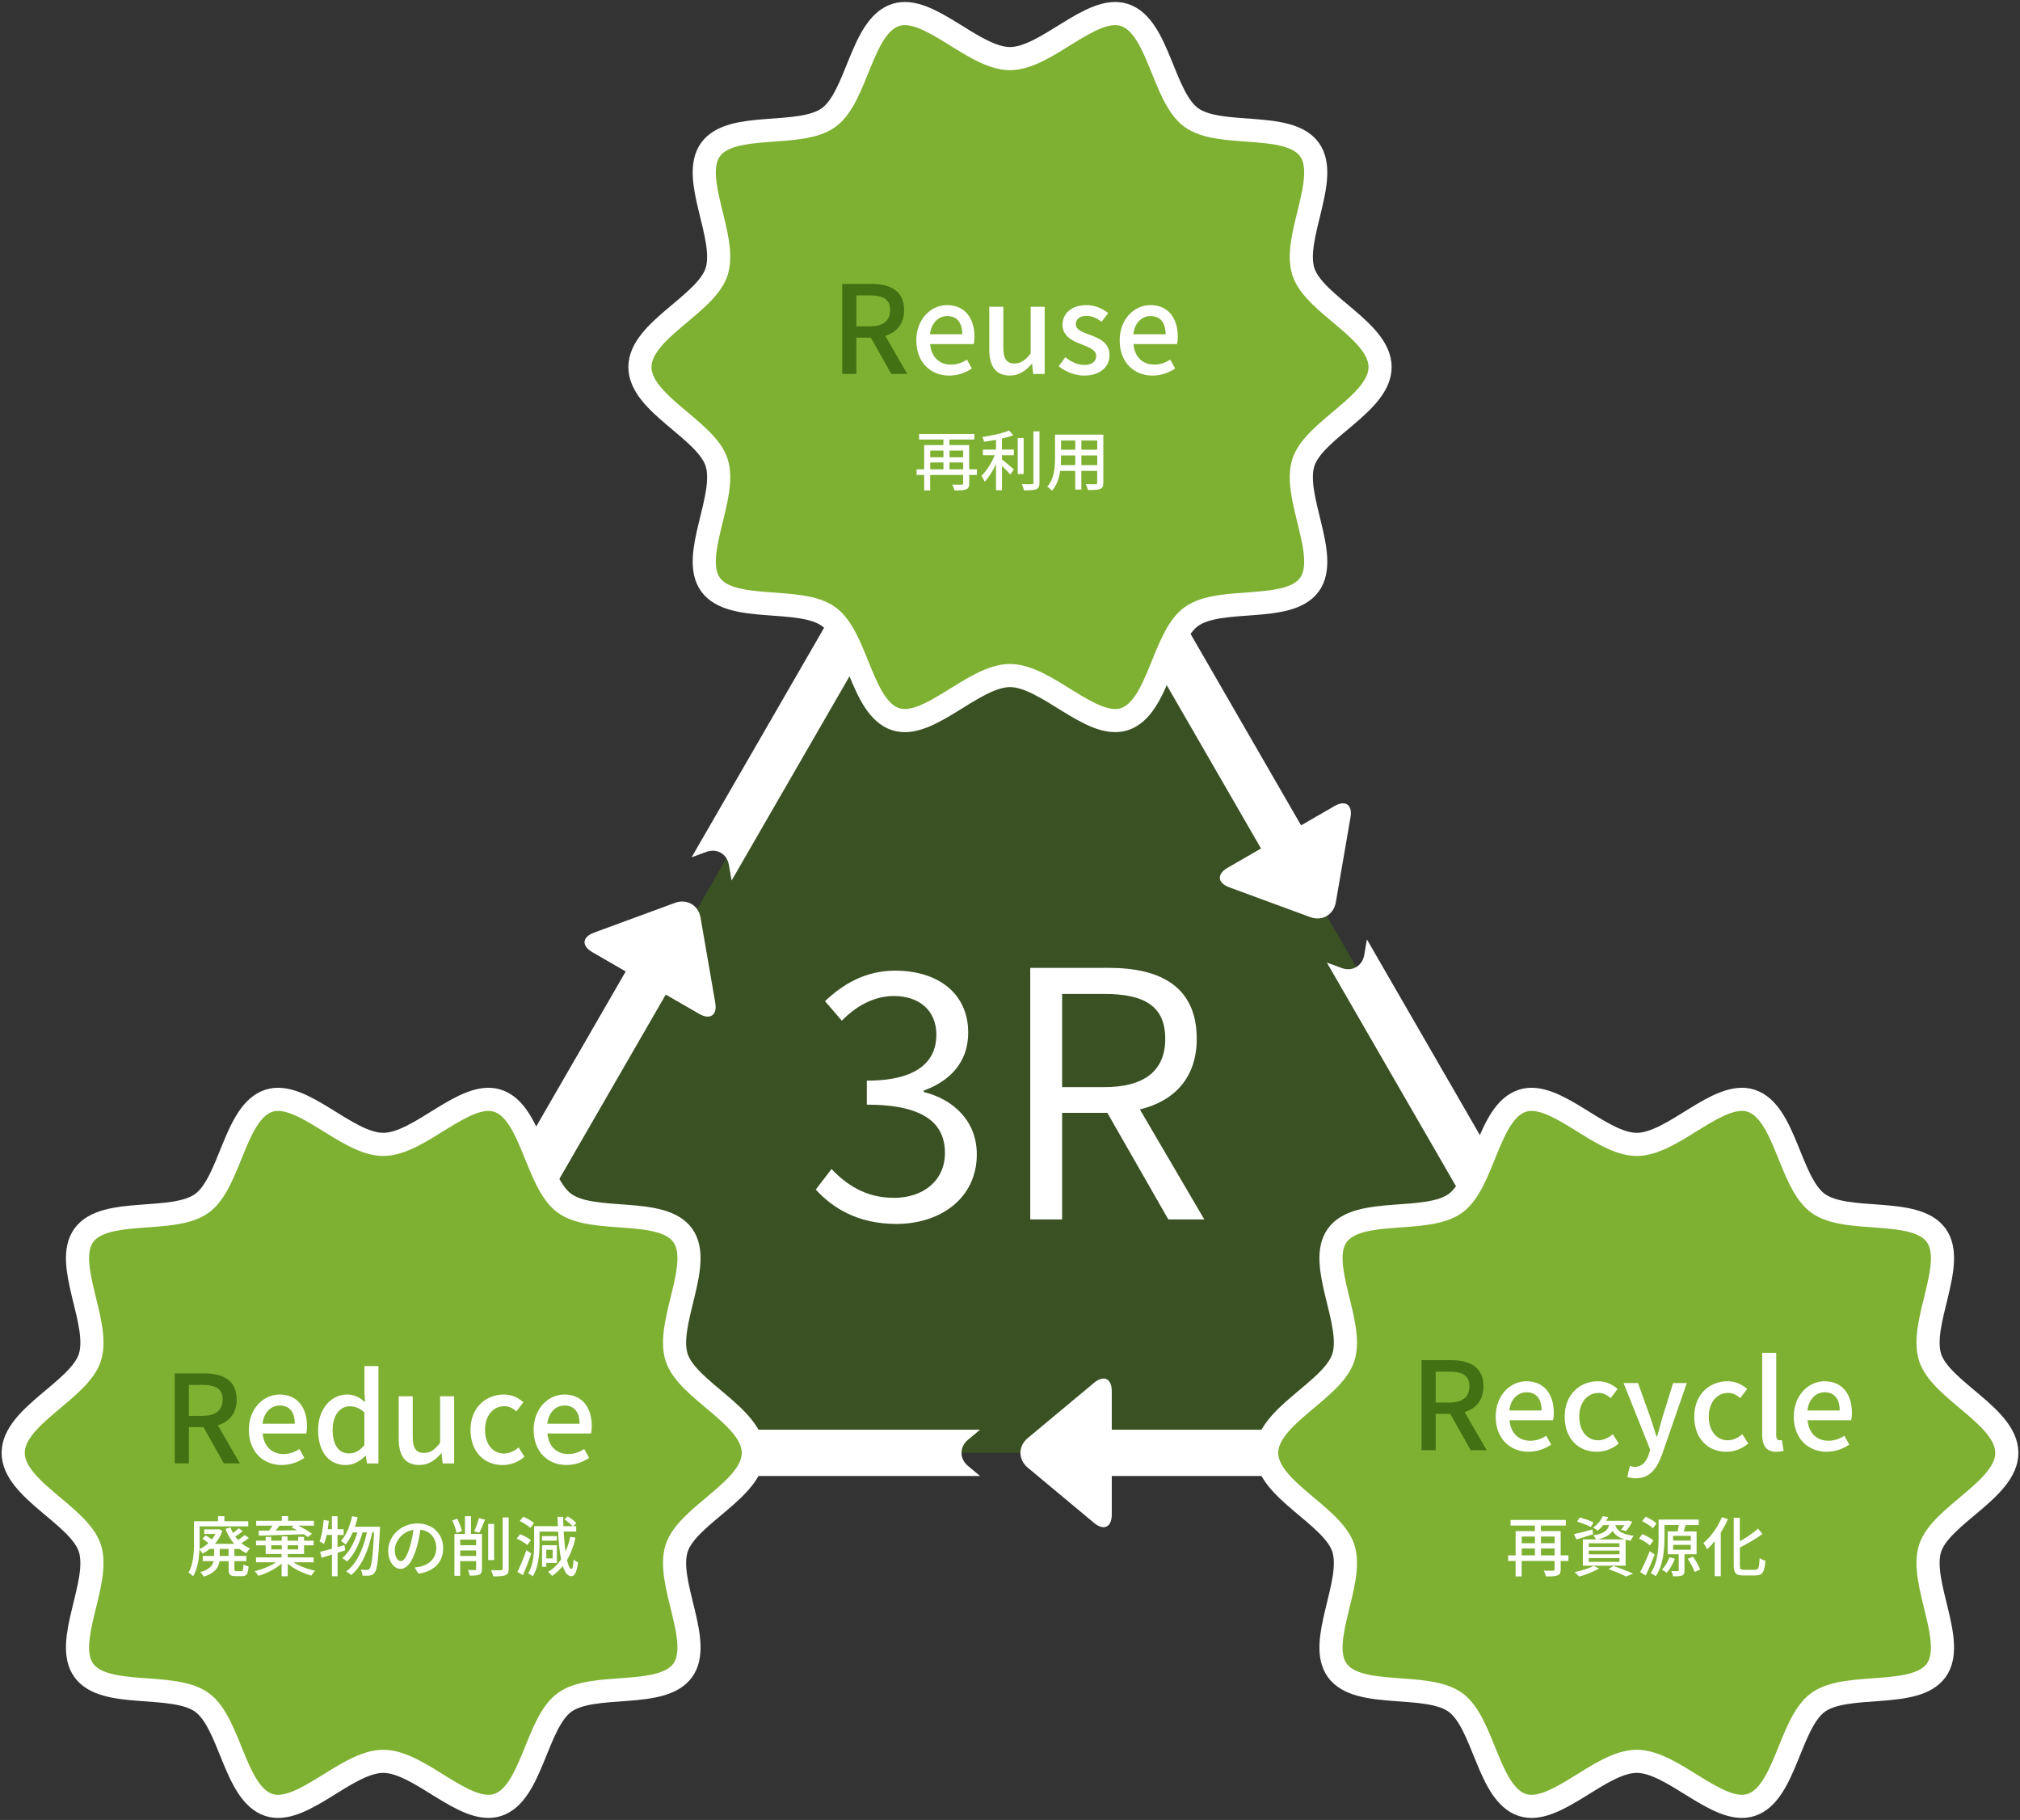 <?xml version="1.0" encoding="utf-8"?>
<!-- Generator: Adobe Illustrator 26.0.2, SVG Export Plug-In . SVG Version: 6.00 Build 0)  -->
<svg version="1.1" id="レイヤー_1" xmlns="http://www.w3.org/2000/svg" xmlns:xlink="http://www.w3.org/1999/xlink" x="0px"
	 y="0px" width="524px" height="472px" viewBox="0 0 524 472" style="enable-background:new 0 0 524 472;" xml:space="preserve">
<rect x="0" y="0" width="524" height="472" fill="#333333" stroke="none"/>
<style type="text/css">
	.st0{opacity:0.5;fill:#427114;}
	.st1{fill:#FFFFFF;}
	.st2{fill:none;stroke:#FFFFFF;stroke-width:12;stroke-miterlimit:10;}
	
		.st3{clip-path:url(#SVGID_00000114764859133669585570000006923706266212262803_);fill:none;stroke:#FFFFFF;stroke-width:12;stroke-linecap:round;stroke-linejoin:round;stroke-miterlimit:10;}
	
		.st4{clip-path:url(#SVGID_00000142134601152269278890000007658882832697251728_);fill:none;stroke:#FFFFFF;stroke-width:12;stroke-linecap:round;stroke-linejoin:round;stroke-miterlimit:10;}
	
		.st5{clip-path:url(#SVGID_00000096745113076977306840000017648258910694257545_);fill:none;stroke:#FFFFFF;stroke-width:12;stroke-linecap:round;stroke-linejoin:round;stroke-miterlimit:10;}
	.st6{fill:#7EB132;}
	.st7{fill:none;stroke:#FFFFFF;stroke-width:6;stroke-miterlimit:10;}
	.st8{fill:#427114;}
</style>
<g>
	<polygon class="st0" points="262,95.2 99.42,376.8 424.58,376.8 	"/>
	<g>
		<path class="st1" d="M211.61,308.52l4.09-5.33c3.82,4,8.8,7.47,16.18,7.47c7.73,0,13.24-4.53,13.24-11.64
			c0-7.55-5.24-12.53-20.26-12.53v-6.22c13.42,0,18.04-5.24,18.04-11.91c0-6.13-4.27-10.04-11.02-10.04c-5.24,0-9.87,2.67-13.51,6.4
			l-4.36-5.07c4.89-4.62,10.67-7.91,18.22-7.91c10.93,0,18.93,5.78,18.93,16.09c0,7.64-4.71,12.53-11.55,15.02v0.36
			c7.64,1.87,13.78,7.47,13.78,16.18c0,11.29-9.33,18.04-20.89,18.04C222.27,317.41,215.88,313.15,211.61,308.52z"/>
		<path class="st1" d="M267.25,251.02h20.44c13.24,0,22.75,4.8,22.75,18.4c0,10.13-5.87,16.18-14.75,18.31l16.71,28.53h-9.33
			l-15.82-27.64h-11.73v27.64h-8.27V251.02z M286.45,281.95c10.22,0,15.82-4.09,15.82-12.53c0-8.62-5.6-11.64-15.82-11.64h-10.93
			v24.18L286.45,281.95L286.45,281.95z"/>
	</g>
	<g>
		<line class="st2" x1="283.34" y1="376.8" x2="424.58" y2="376.8"/>
		<path class="st1" d="M266.61,372.96c-2.54,2.11-2.54,5.57,0,7.68l17.18,14.32c2.54,2.11,4.61,1.14,4.61-2.16v-32
			c0-3.3-2.07-4.27-4.61-2.16L266.61,372.96z"/>
		<g>
			<g>
				<defs>
					<path id="SVGID_1_" d="M129.06,395.42l-18.29-15.24c-2.23-1.86-2.23-4.9,0-6.76l18.29-15.24h140.32l-18.29,15.24
						c-2.23,1.86-2.23,4.9,0,6.76l18.29,15.24H129.06z"/>
				</defs>
				<clipPath id="SVGID_00000140734077382960353340000006953496820658273461_">
					<use xlink:href="#SVGID_1_"  style="overflow:visible;"/>
				</clipPath>
				
					<line style="clip-path:url(#SVGID_00000140734077382960353340000006953496820658273461_);fill:none;stroke:#FFFFFF;stroke-width:12;stroke-linecap:round;stroke-linejoin:round;stroke-miterlimit:10;" x1="109.1" y1="376.8" x2="256.94" y2="376.8"/>
			</g>
		</g>
	</g>
	<g>
		<line class="st2" x1="170.04" y1="250.56" x2="99.42" y2="372.88"/>
		<path class="st1" d="M181.73,238c-0.56-3.25-3.56-4.98-6.65-3.84l-20.99,7.72c-3.1,1.14-3.29,3.42-0.43,5.07l27.71,16
			c2.86,1.65,4.74,0.34,4.17-2.91L181.73,238z"/>
		<g>
			<g>
				<defs>
					<path id="SVGID_00000116916251158757863680000007923104915640766596_" d="M231.05,107.64l22.34-8.22
						c2.73-1,5.36,0.52,5.85,3.38l4.05,23.46l-70.16,121.52l-4.05-23.46c-0.49-2.86-3.13-4.38-5.85-3.38l-22.34,8.22L231.05,107.64z
						"/>
				</defs>
				<clipPath id="SVGID_00000032635009429748639940000011272632321770846644_">
					<use xlink:href="#SVGID_00000116916251158757863680000007923104915640766596_"  style="overflow:visible;"/>
				</clipPath>
				
					<line style="clip-path:url(#SVGID_00000032635009429748639940000011272632321770846644_);fill:none;stroke:#FFFFFF;stroke-width:12;stroke-linecap:round;stroke-linejoin:round;stroke-miterlimit:10;" x1="257.16" y1="99.67" x2="183.24" y2="227.7"/>
			</g>
		</g>
	</g>
	<g>
		<line class="st2" x1="334.84" y1="221.44" x2="264.22" y2="99.12"/>
		<path class="st1" d="M339.87,237.85c3.1,1.14,6.09-0.59,6.65-3.84l3.81-22.04c0.56-3.25-1.32-4.56-4.17-2.91l-27.71,16
			c-2.86,1.65-2.66,3.93,0.44,5.07L339.87,237.85z"/>
		<g>
			<g>
				<defs>
					<path id="SVGID_00000167369586531095036930000009183490172317576592_" d="M428.1,345.74l-4.05,23.46
						c-0.49,2.86-3.13,4.38-5.85,3.38l-22.34-8.22L325.7,242.84l22.34,8.22c2.73,1,5.36-0.52,5.85-3.38l4.05-23.46L428.1,345.74z"/>
				</defs>
				<clipPath id="SVGID_00000075136640364666622690000002373096731236455077_">
					<use xlink:href="#SVGID_00000167369586531095036930000009183490172317576592_"  style="overflow:visible;"/>
				</clipPath>
				
					<line style="clip-path:url(#SVGID_00000075136640364666622690000002373096731236455077_);fill:none;stroke:#FFFFFF;stroke-width:12;stroke-linecap:round;stroke-linejoin:round;stroke-miterlimit:10;" x1="421.96" y1="372.33" x2="348.04" y2="244.3"/>
			</g>
		</g>
	</g>
	<g>
		<path class="st6" d="M520.58,376.8c0,9.49-17.11,16.16-19.89,24.73c-2.88,8.88,6.94,24.31,1.56,31.7
			c-5.43,7.46-23.18,2.86-30.65,8.3c-7.39,5.38-8.47,23.71-17.35,26.59c-8.57,2.78-20.18-11.32-29.67-11.32
			c-9.49,0-21.11,14.11-29.67,11.32c-8.88-2.88-9.96-21.22-17.35-26.59c-7.46-5.43-25.22-0.83-30.65-8.3
			c-5.38-7.39,4.44-22.83,1.56-31.7c-2.78-8.57-19.89-15.24-19.89-24.73c0-9.49,17.11-16.16,19.89-24.73
			c2.88-8.88-6.94-24.31-1.56-31.7c5.43-7.46,23.18-2.86,30.65-8.3c7.39-5.38,8.47-23.71,17.35-26.59
			c8.57-2.78,20.18,11.32,29.67,11.32c9.49,0,21.11-14.11,29.67-11.32c8.88,2.88,9.96,21.22,17.35,26.59
			c7.46,5.43,25.22,0.83,30.65,8.3c5.38,7.39-4.44,22.83-1.56,31.7C503.47,360.64,520.58,367.31,520.58,376.8z"/>
		<path class="st7" d="M520.58,376.8c0,9.49-17.11,16.16-19.89,24.73c-2.88,8.88,6.94,24.31,1.56,31.7
			c-5.43,7.46-23.18,2.86-30.65,8.3c-7.39,5.38-8.47,23.71-17.35,26.59c-8.57,2.78-20.18-11.32-29.67-11.32
			c-9.49,0-21.11,14.11-29.67,11.32c-8.88-2.88-9.96-21.22-17.35-26.59c-7.46-5.43-25.22-0.83-30.65-8.3
			c-5.38-7.39,4.44-22.83,1.56-31.7c-2.78-8.57-19.89-15.24-19.89-24.73c0-9.49,17.11-16.16,19.89-24.73
			c2.88-8.88-6.94-24.31-1.56-31.7c5.43-7.46,23.18-2.86,30.65-8.3c7.39-5.38,8.47-23.71,17.35-26.59
			c8.57-2.78,20.18,11.32,29.67,11.32c9.49,0,21.11-14.11,29.67-11.32c8.88,2.88,9.96,21.22,17.35,26.59
			c7.46,5.43,25.22,0.83,30.65,8.3c5.38,7.39-4.44,22.83-1.56,31.7C503.47,360.64,520.58,367.31,520.58,376.8z"/>
	</g>
	<g>
		<path class="st6" d="M195.42,376.8c0,9.49-17.11,16.16-19.89,24.73c-2.88,8.88,6.94,24.31,1.56,31.7
			c-5.43,7.46-23.18,2.86-30.65,8.3c-7.39,5.38-8.47,23.71-17.35,26.59c-8.57,2.78-20.18-11.32-29.67-11.32
			s-21.11,14.11-29.67,11.32c-8.88-2.88-9.96-21.22-17.35-26.59c-7.46-5.43-25.22-0.83-30.65-8.3c-5.38-7.39,4.44-22.83,1.56-31.7
			c-2.78-8.57-19.89-15.24-19.89-24.73c0-9.49,17.11-16.16,19.89-24.73c2.88-8.88-6.94-24.31-1.56-31.7
			c5.43-7.46,23.18-2.86,30.65-8.3c7.39-5.38,8.47-23.71,17.35-26.59c8.57-2.78,20.18,11.32,29.67,11.32s21.11-14.11,29.67-11.32
			c8.88,2.88,9.96,21.22,17.35,26.59c7.46,5.43,25.22,0.83,30.65,8.3c5.38,7.39-4.44,22.83-1.56,31.7
			C178.31,360.64,195.42,367.31,195.42,376.8z"/>
		<path class="st7" d="M195.42,376.8c0,9.49-17.11,16.16-19.89,24.73c-2.88,8.88,6.94,24.31,1.56,31.7
			c-5.43,7.46-23.18,2.86-30.65,8.3c-7.39,5.38-8.47,23.71-17.35,26.59c-8.57,2.78-20.18-11.32-29.67-11.32
			s-21.11,14.11-29.67,11.32c-8.88-2.88-9.96-21.22-17.35-26.59c-7.46-5.43-25.22-0.83-30.65-8.3c-5.38-7.39,4.44-22.83,1.56-31.7
			c-2.78-8.57-19.89-15.24-19.89-24.73c0-9.49,17.11-16.16,19.89-24.73c2.88-8.88-6.94-24.31-1.56-31.7
			c5.43-7.46,23.18-2.86,30.65-8.3c7.39-5.38,8.47-23.71,17.35-26.59c8.57-2.78,20.18,11.32,29.67,11.32s21.11-14.11,29.67-11.32
			c8.88,2.88,9.96,21.22,17.35,26.59c7.46,5.43,25.22,0.83,30.65,8.3c5.38,7.39-4.44,22.83-1.56,31.7
			C178.31,360.64,195.42,367.31,195.42,376.8z"/>
	</g>
	<g>
		<path class="st6" d="M358,95.2c0,9.49-17.11,16.16-19.89,24.73c-2.88,8.88,6.94,24.31,1.56,31.7c-5.43,7.46-23.18,2.86-30.65,8.3
			c-7.39,5.38-8.47,23.71-17.35,26.59c-8.57,2.78-20.18-11.32-29.67-11.32c-9.49,0-21.11,14.11-29.67,11.32
			c-8.88-2.88-9.96-21.22-17.35-26.59c-7.46-5.43-25.22-0.83-30.65-8.3c-5.38-7.39,4.44-22.83,1.56-31.7
			C183.11,111.36,166,104.69,166,95.2s17.11-16.16,19.89-24.73c2.88-8.88-6.94-24.31-1.56-31.7c5.43-7.46,23.18-2.86,30.65-8.3
			c7.39-5.38,8.47-23.71,17.35-26.59C240.89,1.09,252.51,15.2,262,15.2c9.49,0,21.11-14.11,29.67-11.32
			c8.88,2.88,9.96,21.22,17.35,26.59c7.46,5.43,25.22,0.83,30.65,8.3c5.38,7.39-4.44,22.83-1.56,31.7
			C340.89,79.04,358,85.71,358,95.2z"/>
		<path class="st7" d="M358,95.2c0,9.49-17.11,16.16-19.89,24.73c-2.88,8.88,6.94,24.31,1.56,31.7c-5.43,7.46-23.18,2.86-30.65,8.3
			c-7.39,5.38-8.47,23.71-17.35,26.59c-8.57,2.78-20.18-11.32-29.67-11.32c-9.49,0-21.11,14.11-29.67,11.32
			c-8.88-2.88-9.96-21.22-17.35-26.59c-7.46-5.43-25.22-0.83-30.65-8.3c-5.38-7.39,4.44-22.83,1.56-31.7
			C183.11,111.36,166,104.69,166,95.2s17.11-16.16,19.89-24.73c2.88-8.88-6.94-24.31-1.56-31.7c5.43-7.46,23.18-2.86,30.65-8.3
			c7.39-5.38,8.47-23.71,17.35-26.59C240.89,1.09,252.51,15.2,262,15.2c9.49,0,21.11-14.11,29.67-11.32
			c8.88,2.88,9.96,21.22,17.35,26.59c7.46,5.43,25.22,0.83,30.65,8.3c5.38,7.39-4.44,22.83-1.56,31.7
			C340.89,79.04,358,85.71,358,95.2z"/>
	</g>
	<g>
		<path class="st8" d="M368.76,352.76h7.63c4.81,0,8.43,1.74,8.43,6.78c0,3.61-1.93,5.77-4.88,6.68l5.7,9.88h-4.15l-5.29-9.41h-3.77
			v9.41h-3.67V352.76z M375.95,363.75c3.39,0,5.23-1.39,5.23-4.21s-1.84-3.8-5.23-3.8h-3.52v8.02h3.52V363.75z"/>
		<path class="st1" d="M387.99,367.39c0-5.64,3.9-9.16,7.95-9.16c4.62,0,7.13,3.33,7.13,8.24c0,0.73-0.09,1.42-0.19,1.87h-11.31
			c0.29,3.33,2.38,5.32,5.39,5.32c1.55,0,2.88-0.47,4.15-1.3l1.27,2.31c-1.62,1.08-3.61,1.84-5.89,1.84
			C391.76,376.51,387.99,373.16,387.99,367.39z M399.9,365.81c0-2.98-1.36-4.72-3.9-4.72c-2.19,0-4.12,1.68-4.47,4.72H399.9z"/>
		<path class="st1" d="M405.89,367.39c0-5.8,4.02-9.16,8.62-9.16c2.22,0,3.83,0.89,5.1,2l-1.8,2.38c-0.95-0.86-1.93-1.36-3.1-1.36
			c-2.95,0-5.04,2.47-5.04,6.15c0,3.71,2.03,6.14,4.91,6.14c1.46,0,2.76-0.7,3.8-1.58l1.52,2.41c-1.62,1.43-3.67,2.15-5.67,2.15
			C409.5,376.51,405.89,373.19,405.89,367.39z"/>
		<path class="st1" d="M422.11,383.04l0.7-2.85c0.32,0.1,0.82,0.25,1.27,0.25c1.9,0,3.01-1.39,3.64-3.26l0.35-1.2l-6.91-17.29h3.74
			l3.23,8.96c0.51,1.55,1.04,3.29,1.58,4.91h0.16c0.44-1.58,0.92-3.33,1.36-4.91l2.79-8.96h3.55l-6.4,18.47
			c-1.36,3.74-3.2,6.24-6.87,6.24C423.41,383.39,422.71,383.26,422.11,383.04z"/>
		<path class="st1" d="M439.5,367.39c0-5.8,4.02-9.16,8.62-9.16c2.22,0,3.83,0.89,5.1,2l-1.81,2.38c-0.95-0.86-1.93-1.36-3.1-1.36
			c-2.95,0-5.04,2.47-5.04,6.15c0,3.71,2.03,6.14,4.91,6.14c1.46,0,2.76-0.7,3.8-1.58l1.52,2.41c-1.62,1.43-3.67,2.15-5.67,2.15
			C443.12,376.51,439.5,373.19,439.5,367.39z"/>
		<path class="st1" d="M457.12,372.02v-21.16h3.64v21.35c0,0.98,0.41,1.33,0.86,1.33c0.16,0,0.29,0,0.6-0.06l0.47,2.76
			c-0.44,0.16-1.04,0.29-1.96,0.29C458.1,376.51,457.12,374.83,457.12,372.02z"/>
		<path class="st1" d="M465.32,367.39c0-5.64,3.9-9.16,7.95-9.16c4.62,0,7.13,3.33,7.13,8.24c0,0.73-0.09,1.42-0.19,1.87H468.9
			c0.29,3.33,2.38,5.32,5.39,5.32c1.55,0,2.88-0.47,4.15-1.3l1.27,2.31c-1.62,1.08-3.61,1.84-5.89,1.84
			C469.09,376.51,465.32,373.16,465.32,367.39z M477.23,365.81c0-2.98-1.36-4.72-3.9-4.72c-2.19,0-4.12,1.68-4.47,4.72H477.23z"/>
	</g>
	<g>
		<path class="st1" d="M406.86,404.84h-2.01v2.18c0,0.87-0.2,1.33-0.82,1.56c-0.61,0.26-1.56,0.27-3.01,0.27
			c-0.08-0.42-0.34-1.1-0.58-1.5c1.04,0.03,2.14,0.02,2.41,0.02c0.32-0.02,0.42-0.1,0.42-0.37v-2.16h-8.55v4.01h-1.56v-4.01h-1.95
			v-1.46h1.95v-6.29h5v-1.43h-6.31v-1.46h14.33v1.46h-6.46v1.43h5.12v6.29h2.01L406.86,404.84L406.86,404.84z M394.74,398.51v1.73
			h3.43v-1.73H394.74z M394.74,403.38h3.43v-1.79h-3.43V403.38z M399.74,398.51v1.73h3.55v-1.73H399.74z M403.29,403.38v-1.79h-3.55
			v1.79H403.29z"/>
		<path class="st1" d="M413.25,397.92c-1.48,0.49-3.06,0.95-4.32,1.34l-0.63-1.39c1.24-0.25,3.04-0.73,4.79-1.19L413.25,397.92z
			 M414.82,406.78c-1.38,0.83-3.5,1.65-5.2,2.11c-0.27-0.31-0.83-0.9-1.19-1.17c1.75-0.34,3.77-0.93,4.95-1.6L414.82,406.78z
			 M412.66,396.02c-0.8-0.43-2.36-1.04-3.55-1.39l0.7-1.07c1.16,0.29,2.74,0.85,3.55,1.26L412.66,396.02z M415.87,395.56
			c-0.41,0.51-0.88,0.99-1.44,1.41c-0.29-0.27-0.82-0.61-1.19-0.76c1.26-0.85,2.09-1.99,2.52-2.98l1.43,0.22
			c-0.15,0.32-0.32,0.65-0.53,0.97h5.46l0.24-0.05l1.05,0.27c-0.44,0.88-1.07,1.87-1.65,2.46l-1.24-0.39
			c0.29-0.31,0.58-0.73,0.85-1.16h-2.35c0.37,1.22,1.33,2.31,4.78,2.77c-0.29,0.31-0.66,0.9-0.8,1.29
			c-0.48-0.09-0.92-0.19-1.31-0.29v6.75H410.6v-6.83h3.42c-0.15-0.34-0.46-0.8-0.7-1.04c2.74-0.44,3.71-1.26,4.1-2.65h-1.55V395.56z
			 M420.1,400.25h-7.97v0.95h7.97V400.25z M420.1,402.15h-7.97v0.97h7.97V402.15z M420.1,404.09h-7.97v0.99h7.97V404.09z
			 M421.41,399.24c-1.7-0.53-2.58-1.33-3.11-2.23c-0.65,1.04-1.77,1.75-3.79,2.23H421.41z M418.54,406.15
			c1.82,0.61,3.86,1.39,5.08,1.97l-1.82,0.75c-1-0.54-2.79-1.31-4.56-1.92L418.54,406.15z"/>
		<path class="st1" d="M427.97,400.81c-0.56-0.56-1.8-1.33-2.8-1.77l0.88-1.17c1,0.43,2.24,1.11,2.86,1.65L427.97,400.81z
			 M429.23,403.17c-0.68,1.78-1.55,3.81-2.33,5.42l-1.43-0.85c0.71-1.33,1.73-3.5,2.48-5.46L429.23,403.17z M428.77,396.37
			c-0.58-0.58-1.79-1.38-2.79-1.87l0.9-1.14c0.99,0.44,2.24,1.16,2.84,1.75L428.77,396.37z M436.97,403.09v4.18
			c0,0.71-0.12,1.11-0.63,1.33c-0.49,0.22-1.24,0.24-2.35,0.22c-0.05-0.39-0.25-0.97-0.42-1.36c0.71,0.03,1.43,0.02,1.63,0.02
			s0.27-0.07,0.27-0.25v-4.13h-2.87v-5.93h2.6c0.1-0.53,0.22-1.14,0.29-1.65h-3.71v3.2c0,2.96-0.29,7.28-2.29,10.08
			c-0.25-0.24-0.95-0.66-1.31-0.83c1.9-2.67,2.06-6.49,2.06-9.25v-4.62h10.42v1.43h-3.38c-0.19,0.56-0.36,1.14-0.53,1.65h3.35v5.93
			h-3.13V403.09z M434.47,404.26c-0.49,1.34-1.31,2.74-2.11,3.65c-0.29-0.22-0.88-0.63-1.24-0.82c0.82-0.82,1.51-2.01,1.94-3.2
			L434.47,404.26z M434.01,399.55h4.59v-1.22h-4.59V399.55z M434.01,401.93h4.59v-1.27h-4.59V401.93z M439.18,403.73
			c0.73,1.04,1.55,2.41,1.85,3.33l-1.44,0.65c-0.29-0.92-1.05-2.36-1.77-3.42L439.18,403.73z"/>
		<path class="st1" d="M448.22,393.99c-0.51,1.19-1.12,2.36-1.84,3.48v11.32h-1.58v-9.09c-0.63,0.8-1.31,1.53-1.97,2.14
			c-0.17-0.41-0.66-1.26-0.95-1.65c1.89-1.58,3.71-4.11,4.79-6.71L448.22,393.99z M455.33,407.12c0.88,0,1-0.6,1.14-3.03
			c0.39,0.29,1.04,0.58,1.48,0.68c-0.2,2.82-0.66,3.82-2.52,3.82h-3.21c-1.92,0-2.48-0.58-2.48-2.63v-12.32h1.58v6.09
			c1.77-0.99,3.55-2.21,4.73-3.28l1.14,1.38c-1.61,1.24-3.82,2.46-5.86,3.52v4.64c0,0.97,0.17,1.14,1.05,1.14h2.95V407.12z"/>
	</g>
	<g>
		<path class="st8" d="M45.33,356.19h7.63c4.81,0,8.43,1.74,8.43,6.78c0,3.61-1.93,5.77-4.88,6.68l5.7,9.88h-4.15l-5.29-9.41H49
			v9.41h-3.67V356.19z M52.52,367.19c3.39,0,5.23-1.39,5.23-4.21s-1.84-3.8-5.23-3.8H49v8.02h3.52V367.19z"/>
		<path class="st1" d="M64.56,370.83c0-5.64,3.9-9.16,7.95-9.16c4.62,0,7.13,3.33,7.13,8.24c0,0.73-0.09,1.42-0.19,1.87H68.14
			c0.29,3.33,2.38,5.32,5.39,5.32c1.55,0,2.88-0.47,4.15-1.3l1.27,2.31c-1.62,1.08-3.61,1.84-5.89,1.84
			C68.33,379.95,64.56,376.59,64.56,370.83z M76.47,369.24c0-2.98-1.36-4.72-3.9-4.72c-2.19,0-4.12,1.68-4.47,4.72H76.47z"/>
		<path class="st1" d="M82.52,370.83c0-5.64,3.58-9.16,7.48-9.16c2,0,3.26,0.76,4.69,1.96l-0.16-2.88v-6.46h3.64v25.25h-2.98
			l-0.29-1.96h-0.13c-1.3,1.33-3.1,2.38-5.07,2.38C85.34,379.95,82.52,376.62,82.52,370.83z M94.52,374.82v-8.52
			c-1.3-1.17-2.53-1.58-3.83-1.58c-2.44,0-4.4,2.31-4.4,6.08c0,3.96,1.55,6.15,4.28,6.15C92.02,376.94,93.26,376.28,94.52,374.82z"
			/>
		<path class="st1" d="M103.43,373.08v-10.96h3.64v10.52c0,2.98,0.86,4.18,2.92,4.18c1.62,0,2.72-0.76,4.18-2.6v-12.1h3.64v17.42
			h-2.98l-0.28-2.63h-0.1c-1.58,1.84-3.29,3.04-5.67,3.04C105.04,379.95,103.43,377.51,103.43,373.08z"/>
		<path class="st1" d="M122.05,370.83c0-5.8,4.02-9.16,8.62-9.16c2.22,0,3.83,0.89,5.1,2l-1.81,2.38c-0.95-0.86-1.93-1.36-3.1-1.36
			c-2.95,0-5.04,2.47-5.04,6.15c0,3.71,2.03,6.14,4.91,6.14c1.46,0,2.76-0.7,3.8-1.58l1.52,2.41c-1.62,1.43-3.67,2.15-5.67,2.15
			C125.67,379.95,122.05,376.62,122.05,370.83z"/>
		<path class="st1" d="M138.43,370.83c0-5.64,3.9-9.16,7.95-9.16c4.62,0,7.13,3.33,7.13,8.24c0,0.73-0.09,1.42-0.19,1.87h-11.31
			c0.29,3.33,2.38,5.32,5.39,5.32c1.55,0,2.88-0.47,4.15-1.3l1.27,2.31c-1.62,1.08-3.61,1.84-5.89,1.84
			C142.2,379.95,138.43,376.59,138.43,370.83z M150.34,369.24c0-2.98-1.36-4.72-3.9-4.72c-2.19,0-4.12,1.68-4.47,4.72H150.34z"/>
	</g>
	<g>
		<path class="st1" d="M60.8,401.72v1.82h3.09v1.34H60.8v2.01c0,0.49,0.08,0.58,0.51,0.58h1.33c0.39,0,0.48-0.27,0.51-1.75
			c0.32,0.25,0.92,0.46,1.33,0.56c-0.15,1.96-0.53,2.5-1.68,2.5h-1.72c-1.43,0-1.77-0.42-1.77-1.87v-2.02h-2.36
			c-0.24,1.61-1.14,3.08-4.08,4.01c-0.19-0.32-0.61-0.9-0.92-1.16c2.4-0.71,3.21-1.73,3.48-2.86h-2.84v-1.34h2.96v-1.82H54.4
			c-0.59,0.47-1.22,0.88-1.85,1.21c-0.19-0.29-0.51-0.78-0.8-1.05c-0.12,2.33-0.49,5.03-1.65,6.92c-0.25-0.25-0.87-0.76-1.21-0.92
			c1.31-2.23,1.43-5.41,1.43-7.77v-5.58h6.24v-1.31h1.65v1.31h6.19v1.34H51.79v4.23c0,0.51-0.02,1.07-0.03,1.67
			c0.82-0.38,1.6-0.92,2.31-1.56c-0.46-0.39-1.05-0.82-1.56-1.14l0.83-0.87c0.51,0.29,1.14,0.7,1.62,1.05
			c0.36-0.44,0.68-0.92,0.93-1.41h-2.92v-1.19h3.57l0.25-0.07l0.9,0.43c-0.44,1.29-1.12,2.43-1.94,3.38h5
			c-0.95-1.11-1.72-2.41-2.26-3.88l1.29-0.37c0.19,0.49,0.39,0.97,0.66,1.43c0.53-0.39,1.1-0.85,1.48-1.21l1.04,0.73
			c-0.58,0.54-1.29,1.04-1.94,1.41c0.24,0.31,0.48,0.61,0.75,0.9c0.61-0.41,1.29-0.92,1.73-1.29l1.05,0.78
			c-0.58,0.48-1.29,0.95-1.94,1.33c0.68,0.58,1.45,1.04,2.28,1.38c-0.32,0.29-0.76,0.83-0.99,1.21c-0.68-0.31-1.31-0.71-1.89-1.17
			v0.09H60.8V401.72z M59.3,401.72H57v1.82h2.29L59.3,401.72L59.3,401.72z"/>
		<path class="st1" d="M76.11,405.17c1.51,0.99,3.69,1.8,5.66,2.21c-0.36,0.31-0.8,0.88-1.02,1.26c-2.09-0.58-4.49-1.73-6.1-3.09
			v3.26h-1.6v-3.3c-1.58,1.41-3.94,2.58-6.02,3.18c-0.22-0.36-0.65-0.94-0.99-1.22c1.92-0.42,4.06-1.27,5.56-2.29h-5.18v-1.27h6.63
			v-0.88h-4.13v-2.24h-2.5v-1.21h2.5v-0.99h1.44v0.99h2.72v-1.1h1.51v1.1h2.75v-0.99h1.53v0.99h2.5v1.21h-2.5v2.24h-4.23v0.88h6.73
			v1.27h-5.26V405.17z M69.79,396.96c0.31-0.39,0.63-0.85,0.9-1.28h-4.23v-1.26h6.63v-1.21h1.63v1.21h6.71v1.26h-4.06
			c1.31,0.63,2.72,1.48,3.55,2.09l-1.04,0.88c-0.29-0.22-0.66-0.49-1.07-0.75c-4.22,0.15-8.65,0.31-11.66,0.37l-0.07-1.31H69.79z
			 M70.37,401.84h2.72v-1.07h-2.72V401.84z M72.51,395.69c-0.32,0.42-0.66,0.87-0.99,1.26c1.73-0.03,3.62-0.05,5.52-0.08
			c-0.48-0.27-0.97-0.53-1.43-0.73l0.58-0.44h-3.68V395.69z M74.6,400.77v1.07h2.75v-1.07H74.6z"/>
		<path class="st1" d="M89.56,402.09c-0.66,0.22-1.33,0.43-1.99,0.63v6.09h-1.46v-5.63L83.44,404l-0.41-1.51
			c0.85-0.22,1.92-0.51,3.08-0.83v-3.57h-1.36c-0.2,0.9-0.44,1.72-0.7,2.36c-0.25-0.2-0.83-0.54-1.16-0.71
			c0.59-1.38,0.9-3.52,1.07-5.54l1.34,0.22c-0.08,0.73-0.17,1.46-0.27,2.18h1.07v-3.37h1.46v3.37h1.58v1.5h-1.58v3.13l1.79-0.51
			L89.56,402.09z M98.57,395.96c0,0,0,0.54-0.02,0.75c-0.37,7.63-0.7,10.32-1.36,11.15c-0.36,0.51-0.7,0.66-1.24,0.75
			c-0.46,0.08-1.17,0.07-1.92,0.03c-0.02-0.46-0.19-1.11-0.44-1.55c0.71,0.07,1.34,0.07,1.67,0.07c0.27,0,0.44-0.07,0.61-0.31
			c0.49-0.56,0.85-2.97,1.16-9.43h-0.48c-0.87,4.38-2.69,8.86-5.44,11.07c-0.31-0.29-0.87-0.7-1.31-0.93
			c2.74-1.96,4.52-6.02,5.37-10.13h-1.14c-0.75,2.86-2.23,5.97-4.03,7.56c-0.29-0.29-0.8-0.68-1.22-0.9
			c1.75-1.36,3.14-4.05,3.93-6.66H91.5c-0.53,1.22-1.14,2.29-1.84,3.13c-0.25-0.22-0.88-0.7-1.22-0.9c1.38-1.5,2.35-3.91,2.91-6.43
			l1.43,0.27c-0.19,0.85-0.44,1.68-0.7,2.46L98.57,395.96L98.57,395.96z"/>
		<path class="st1" d="M108.55,408.13l-1-1.6c0.58-0.05,1.09-0.14,1.51-0.24c2.18-0.49,4.11-2.09,4.11-4.83
			c0-2.46-1.5-4.42-4.11-4.74c-0.24,1.53-0.53,3.18-1.02,4.78c-1.02,3.47-2.43,5.39-4.11,5.39s-3.23-1.87-3.23-4.71
			c0-3.81,3.33-7.07,7.6-7.07c4.08,0,6.66,2.86,6.66,6.41C114.96,405.09,112.68,407.53,108.55,408.13z M103.98,404.87
			c0.76,0,1.56-1.11,2.35-3.72c0.42-1.34,0.73-2.89,0.93-4.39c-3.06,0.49-4.84,3.15-4.84,5.25
			C102.41,403.96,103.24,404.87,103.98,404.87z"/>
		<path class="st1" d="M118.44,397.57c-0.17-0.87-0.65-2.23-1.12-3.25l1.31-0.44c0.49,1,1,2.31,1.21,3.18L118.44,397.57z
			 M125.02,406.92c0,0.76-0.15,1.22-0.68,1.44c-0.51,0.25-1.27,0.29-2.5,0.27c-0.05-0.41-0.25-1.07-0.44-1.46
			c0.78,0.04,1.56,0.04,1.79,0.04c0.24-0.02,0.32-0.09,0.32-0.32v-2.01h-4.13v3.81h-1.5v-10.85h2.74v-4.62h1.56v4.62h2.84
			C125.02,397.84,125.02,406.92,125.02,406.92z M119.38,399.32v1.44h4.13v-1.44H119.38z M123.51,403.54v-1.43h-4.13v1.43H123.51z
			 M123,397.16c0.44-0.92,0.97-2.38,1.22-3.43l1.6,0.39c-0.48,1.19-1.04,2.55-1.5,3.4L123,397.16z M128.17,404.61h-1.53v-9.37h1.53
			V404.61z M131.96,393.54v13.29c0,0.99-0.25,1.45-0.83,1.7c-0.61,0.25-1.63,0.31-3.18,0.31c-0.08-0.44-0.34-1.19-0.56-1.63
			c1.14,0.05,2.21,0.05,2.57,0.03c0.31,0,0.44-0.1,0.44-0.41v-13.29H131.96z"/>
		<path class="st1" d="M136.8,400.72c-0.58-0.53-1.79-1.26-2.77-1.68l0.88-1.16c0.97,0.39,2.19,1.02,2.8,1.56L136.8,400.72z
			 M137.81,402.88c-0.61,1.87-1.41,3.98-2.16,5.63l-1.43-0.82c0.68-1.36,1.63-3.62,2.31-5.63L137.81,402.88z M137.58,396.26
			c-0.58-0.54-1.77-1.31-2.75-1.79l0.9-1.12c0.97,0.41,2.19,1.09,2.79,1.65L137.58,396.26z M149.3,398.8
			c-0.51,2.23-1.24,4.15-2.21,5.78c0.32,1.46,0.71,2.35,1.14,2.36c0.29,0,0.49-0.88,0.59-2.52c0.24,0.31,0.88,0.7,1.12,0.82
			c-0.36,2.87-1.07,3.57-1.72,3.55c-0.99-0.02-1.7-0.97-2.23-2.63c-0.8,0.99-1.72,1.84-2.77,2.55c-0.2-0.27-0.76-0.8-1.05-1.04
			c1.38-0.82,2.48-1.9,3.38-3.23c-0.39-1.92-0.63-4.4-0.78-7.22h-4.81v3.2c0,2.5-0.24,6.07-1.77,8.41
			c-0.24-0.24-0.87-0.66-1.19-0.82c1.41-2.19,1.56-5.3,1.56-7.6v-4.59h6.15c-0.03-0.78-0.07-1.6-0.08-2.43h1.44
			c0.02,0.82,0.03,1.63,0.07,2.43h2.4c-0.46-0.54-1.36-1.26-2.12-1.75l0.85-0.8c0.8,0.46,1.75,1.17,2.23,1.73l-0.83,0.82h0.8v1.39
			h-3.25c0.12,1.92,0.27,3.69,0.48,5.17c0.53-1.16,0.93-2.43,1.22-3.82L149.3,398.8z M144.45,399.58h-3.84v-1.19h3.84V399.58z
			 M141.71,405.36v0.99h-1.09v-5.59h3.84v4.61L141.71,405.36L141.71,405.36z M141.71,401.94v2.24h1.65v-2.24H141.71z"/>
	</g>
	<g>
		<path class="st8" d="M218.47,73.64h7.63c4.81,0,8.43,1.74,8.43,6.78c0,3.61-1.93,5.77-4.88,6.68l5.7,9.88h-4.15l-5.29-9.41h-3.77
			v9.41h-3.67V73.64z M225.67,84.63c3.39,0,5.23-1.39,5.23-4.21s-1.84-3.8-5.23-3.8h-3.52v8.01H225.67z"/>
		<path class="st1" d="M237.7,88.28c0-5.64,3.9-9.15,7.95-9.15c4.62,0,7.13,3.33,7.13,8.24c0,0.73-0.09,1.43-0.19,1.87h-11.31
			c0.29,3.33,2.38,5.32,5.39,5.32c1.55,0,2.88-0.48,4.15-1.3l1.27,2.31c-1.62,1.08-3.61,1.84-5.89,1.84
			C241.47,97.4,237.7,94.04,237.7,88.28z M249.62,86.69c0-2.98-1.36-4.72-3.9-4.72c-2.19,0-4.12,1.68-4.47,4.72H249.62z"/>
		<path class="st1" d="M256.62,90.53V79.57h3.64v10.52c0,2.98,0.86,4.18,2.92,4.18c1.62,0,2.72-0.76,4.18-2.6v-12.1H271v17.42h-2.98
			l-0.28-2.63h-0.1c-1.58,1.84-3.29,3.04-5.67,3.04C258.23,97.4,256.62,94.96,256.62,90.53z"/>
		<path class="st1" d="M274.64,94.99l1.71-2.34c1.55,1.2,3.07,2,4.94,2c2.09,0,3.07-1.01,3.07-2.34c0-1.58-1.96-2.28-3.83-3.01
			c-2.34-0.89-4.91-2.12-4.91-5.07c0-2.91,2.34-5.1,6.21-5.1c2.31,0,4.25,0.95,5.64,2.06l-1.71,2.25c-1.2-0.89-2.44-1.52-3.86-1.52
			c-1.93,0-2.82,0.95-2.82,2.15c0,1.49,1.71,2.06,3.61,2.76c2.44,0.92,5.13,2,5.13,5.29c0,2.91-2.31,5.29-6.62,5.29
			C278.79,97.4,276.35,96.39,274.64,94.99z"/>
		<path class="st1" d="M290.45,88.28c0-5.64,3.9-9.15,7.95-9.15c4.62,0,7.13,3.33,7.13,8.24c0,0.73-0.09,1.43-0.19,1.87h-11.31
			c0.29,3.33,2.38,5.32,5.39,5.32c1.55,0,2.88-0.48,4.15-1.3l1.27,2.31c-1.62,1.08-3.61,1.84-5.89,1.84
			C294.22,97.4,290.45,94.04,290.45,88.28z M302.36,86.69c0-2.98-1.36-4.72-3.9-4.72c-2.19,0-4.12,1.68-4.47,4.72H302.36z"/>
	</g>
	<g>
		<path class="st1" d="M253.43,123.18h-2.01v2.18c0,0.87-0.2,1.33-0.82,1.56c-0.61,0.25-1.56,0.27-3.01,0.27
			c-0.08-0.42-0.34-1.1-0.58-1.5c1.04,0.03,2.14,0.02,2.41,0.02c0.32-0.02,0.42-0.1,0.42-0.37v-2.16h-8.55v4.01h-1.56v-4.01h-1.95
			v-1.46h1.95v-6.29h5V114h-6.31v-1.46h14.33V114h-6.46v1.43h5.12v6.29h2.01v1.46H253.43z M241.31,116.86v1.73h3.43v-1.73H241.31z
			 M241.31,121.72h3.43v-1.78h-3.43V121.72z M246.31,116.86v1.73h3.55v-1.73H246.31z M249.86,121.72v-1.78h-3.55v1.78H249.86z"/>
		<path class="st1" d="M259.93,116.6H263v1.46h-3.08v1.12c0.83,0.61,2.62,2.14,3.08,2.55l-0.9,1.34c-0.48-0.54-1.38-1.48-2.18-2.24
			v6.31h-1.55v-6.75c-0.83,1.75-1.89,3.47-2.94,4.54c-0.17-0.46-0.58-1.12-0.83-1.53c1.29-1.22,2.65-3.38,3.45-5.34h-3.08v-1.46h3.4
			v-2.53c-1.04,0.2-2.09,0.37-3.08,0.49c-0.07-0.36-0.29-0.9-0.48-1.22c2.46-0.37,5.3-0.97,6.92-1.68l1.14,1.21
			c-0.85,0.34-1.87,0.63-2.96,0.88v2.85H259.93z M265.54,122.94h-1.53v-9.35h1.53V122.94z M269.65,111.89v13.28
			c0,0.99-0.24,1.44-0.83,1.72c-0.63,0.24-1.65,0.29-3.2,0.29c-0.08-0.44-0.32-1.17-0.56-1.63c1.16,0.05,2.23,0.05,2.57,0.03
			c0.32,0,0.44-0.1,0.44-0.41v-13.28H269.65z"/>
		<path class="st1" d="M286.21,125.19c0,0.92-0.22,1.39-0.83,1.63c-0.63,0.25-1.61,0.29-3.18,0.27c-0.07-0.42-0.32-1.12-0.53-1.53
			c1.09,0.05,2.21,0.03,2.53,0.03c0.31,0,0.42-0.1,0.42-0.43v-3.04h-4.11v4.86h-1.58v-4.86h-3.91c-0.27,1.87-0.88,3.77-2.12,5.15
			c-0.24-0.31-0.88-0.85-1.24-1.04c1.85-2.06,2.02-5.07,2.02-7.46v-6.05h12.53L286.21,125.19L286.21,125.19z M278.93,120.63v-2.52
			h-3.69v0.68c0,0.58-0.02,1.21-0.07,1.84H278.93z M275.24,114.24v2.4h3.69v-2.4H275.24z M284.63,114.24h-4.11v2.4h4.11V114.24z
			 M284.63,120.63v-2.52h-4.11v2.52H284.63z"/>
	</g>
</g>
</svg>
